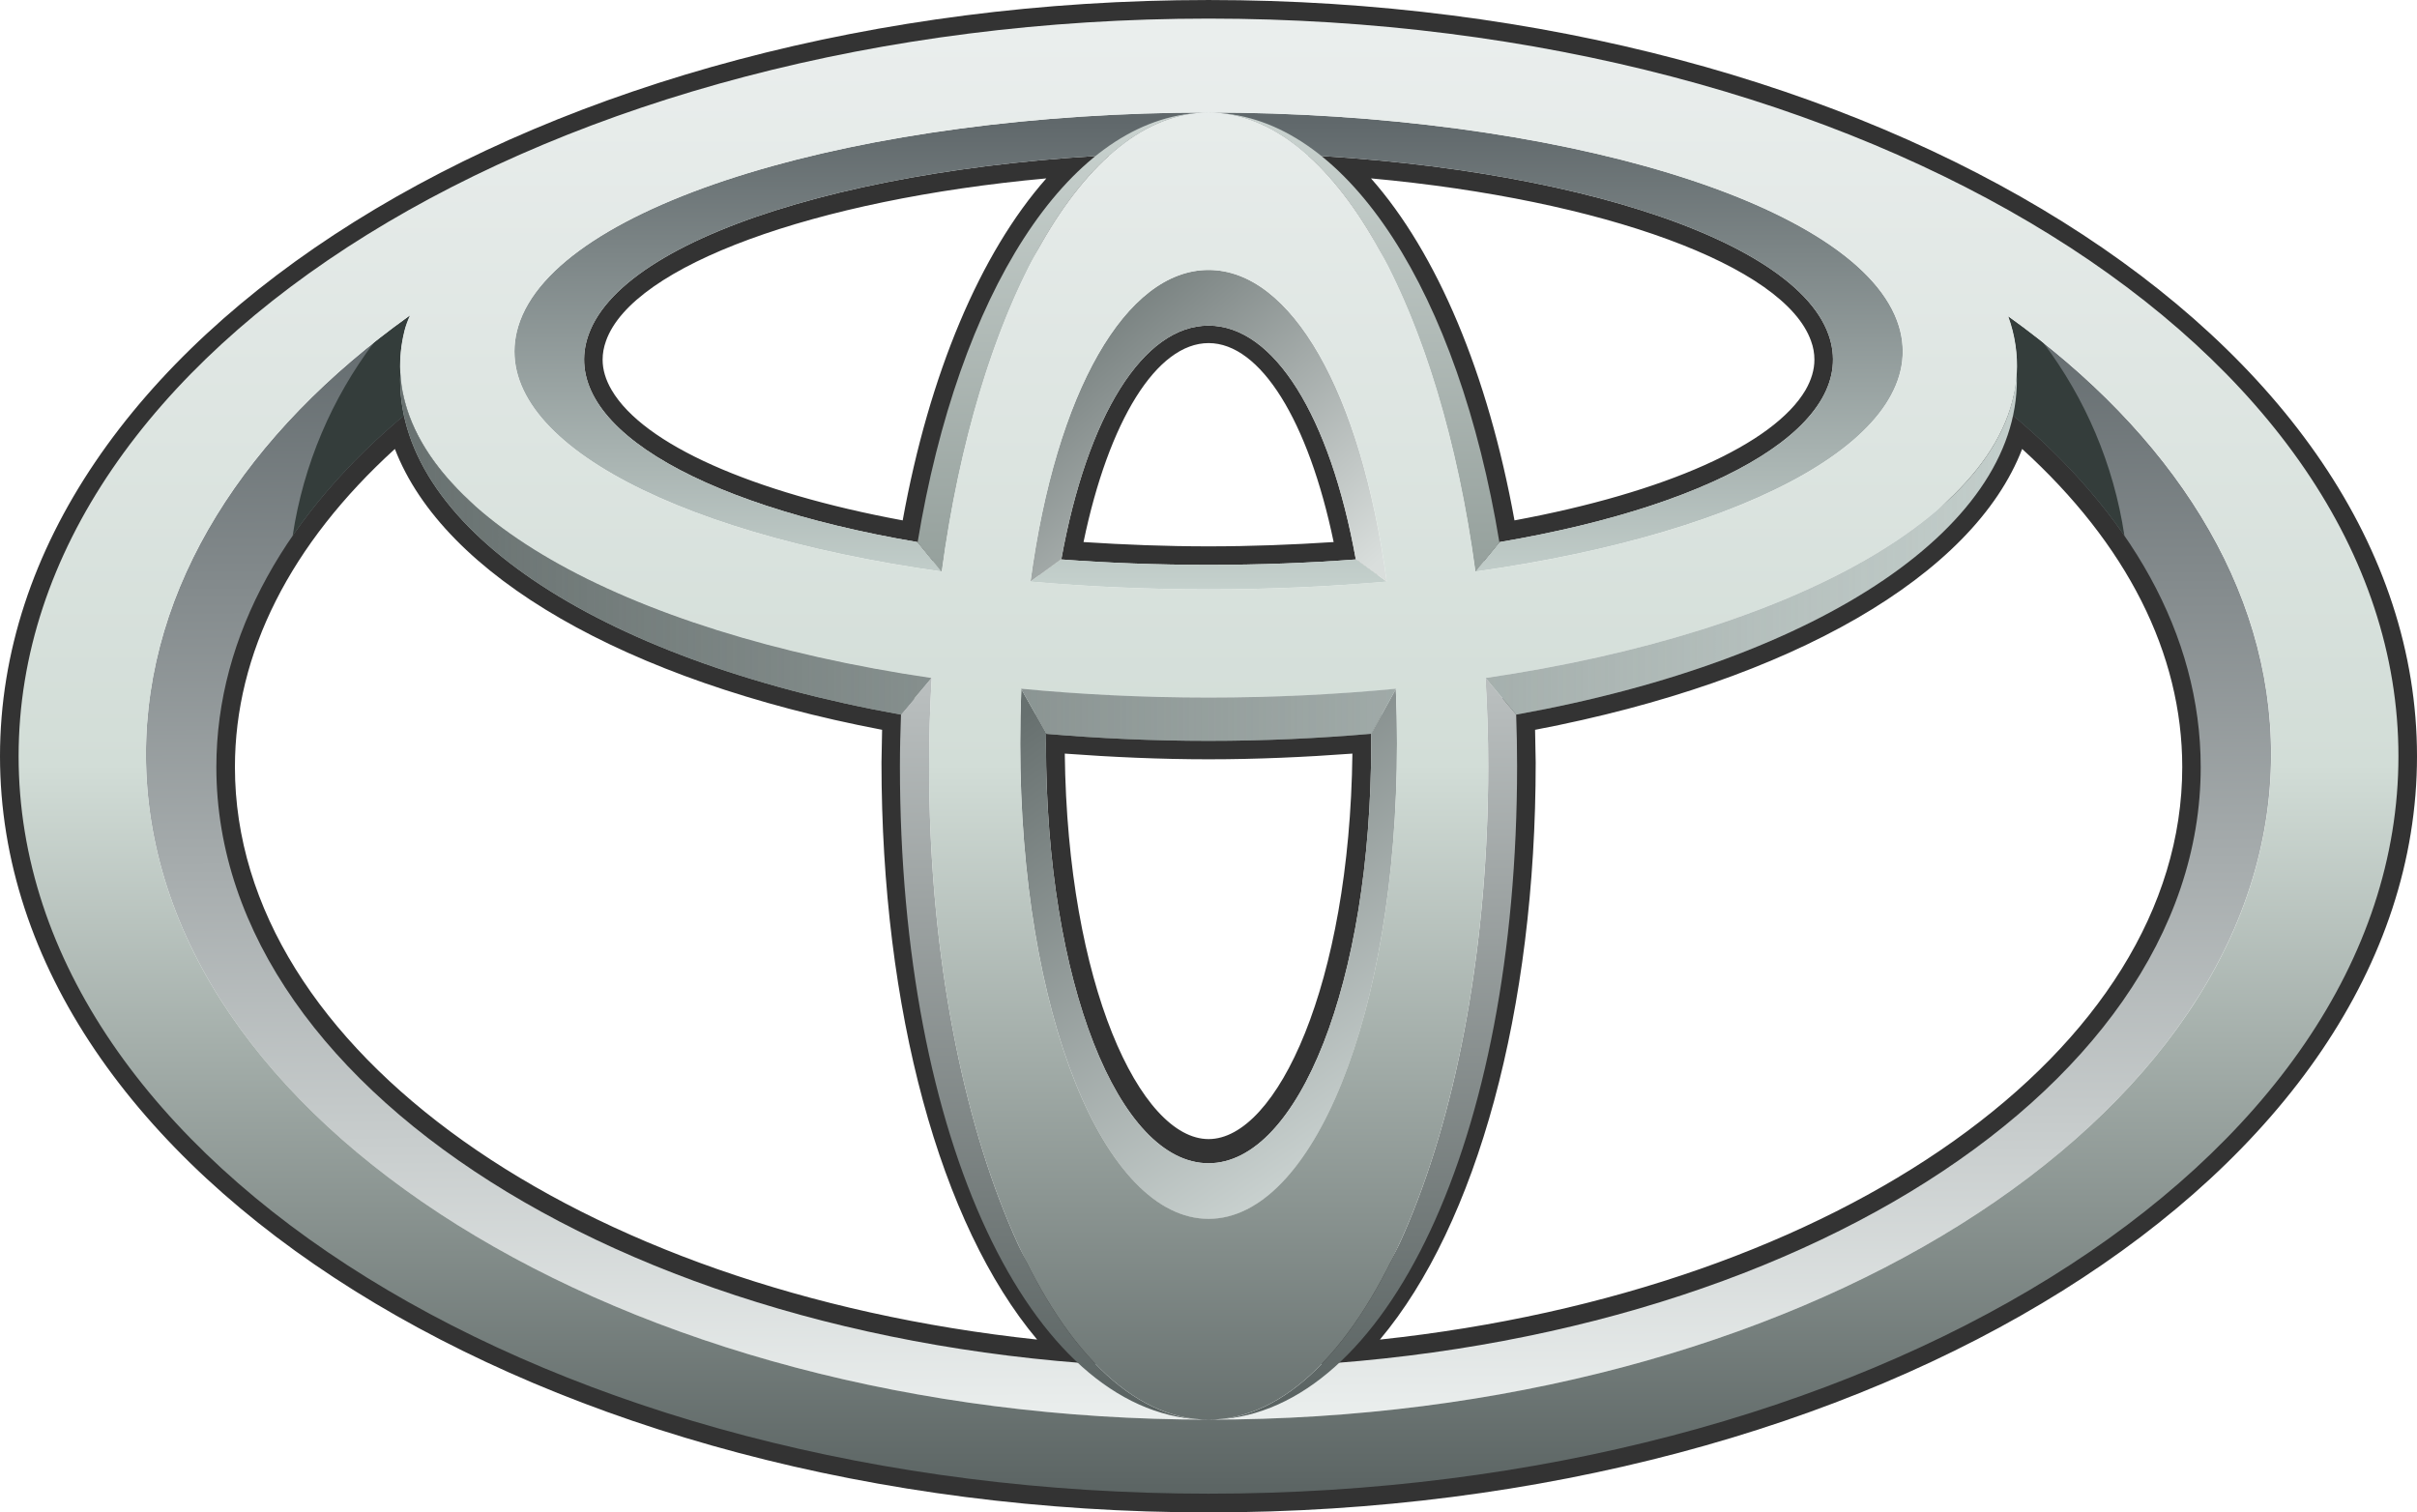 <?xml version="1.0" encoding="UTF-8"?>
<svg width="500" height="312.89" version="1.0" viewBox="0 0 500 312.885" xmlns="http://www.w3.org/2000/svg" xmlns:cc="http://creativecommons.org/ns#" xmlns:dc="http://purl.org/dc/elements/1.1/" xmlns:rdf="http://www.w3.org/1999/02/22-rdf-syntax-ns#" xmlns:xlink="http://www.w3.org/1999/xlink">
<defs>
<linearGradient id="h" x1="140.47" x2="140" y1="81.195" y2="200.87" gradientTransform="matrix(1.918 0 0 -1.918 -16.386 448.37)" gradientUnits="userSpaceOnUse">
<stop stop-color="#eaeeed" offset="0"/>
<stop stop-color="#61696c" offset="1"/>
</linearGradient>
<linearGradient id="g" x1="364.53" x2="364.53" y1="273.6" y2="368.71" gradientTransform="matrix(1.017 0 0 1.017 -122.91 -253.07)" gradientUnits="userSpaceOnUse">
<stop stop-color="#60686b" offset="0"/>
<stop stop-color="#c5d1cd" offset="1"/>
</linearGradient>
<linearGradient id="f" x1="343.82" x2="396.63" y1="305.7" y2="367.07" gradientTransform="matrix(1.017 0 0 1.017 -122.91 -253.07)" gradientUnits="userSpaceOnUse">
<stop stop-color="#707978" offset="0"/>
<stop stop-color="#d9dedc" offset="1"/>
</linearGradient>
<linearGradient id="e" x1="330.35" x2="399.74" y1="393.73" y2="496.73" gradientTransform="matrix(1.017 0 0 1.017 -122.91 -253.07)" gradientUnits="userSpaceOnUse">
<stop stop-color="#67706f" offset="0"/>
<stop stop-color="#d6dedc" offset="1"/>
</linearGradient>
<linearGradient id="d" x1="367.88" x2="367.88" y1="271.81" y2="365.1" gradientTransform="matrix(1.017 0 0 1.017 -122.91 -253.07)" gradientUnits="userSpaceOnUse">
<stop stop-color="#cad3d0" offset="0"/>
<stop stop-color="#95a09c" offset="1"/>
</linearGradient>
<linearGradient id="c" x1="364.19" x2="364.19" y1="389.59" y2="537.55" gradientTransform="matrix(1.017 0 0 1.017 -122.91 -253.07)" gradientUnits="userSpaceOnUse">
<stop stop-color="#b9bebe" offset="0"/>
<stop stop-color="#586160" offset="1"/>
</linearGradient>
<linearGradient id="b" x1="364.53" x2="364.53" y1="256" y2="552.63" gradientTransform="matrix(1.017 0 0 1.017 -122.91 -253.07)" gradientUnits="userSpaceOnUse">
<stop stop-color="#eaeeed" offset="0"/>
<stop stop-color="#d2ddd7" offset=".5"/>
<stop stop-color="#5b6463" offset="1"/>
</linearGradient>
<linearGradient id="a" x1="202.24" x2="531.07" y1="362.01" y2="362.01" gradientTransform="matrix(1.017 0 0 1.017 -122.91 -253.07)" gradientUnits="userSpaceOnUse">
<stop stop-color="#687170" offset="0"/>
<stop stop-color="#687170" stop-opacity="0" offset="1"/>
</linearGradient>
</defs>
<path d="m250.02-1.8665e-4c-137.85-1.0434e-5 -250.02 70.181-250.02 156.44 0 86.252 112.17 156.44 250.02 156.44 137.85-2e-5 249.98-70.191 249.98-156.44-1e-5 -86.262-112.13-156.44-249.98-156.44zm0 7.692c133.62 0 242.32 66.737 242.32 148.75 2e-5 82.035-108.7 148.75-242.32 148.75-133.62 0-242.32-66.716-242.32-148.75 0-82.014 108.7-148.75 242.32-148.75zm-11.538 19.992-12.078 0.763c-58.513 3.573-101.01 19.076-108.26 39.508-0.75 2.119-1.144 4.278-1.144 6.42 0 3.446 0.993 6.906 2.924 10.203 8.123 13.838 33.323 25.219 69.195 31.339l3.782 0.636 0.667-3.782c5.888-35.917 18.81-64.155 35.471-77.49l9.44-7.596zm23.107 0 9.408 7.596c16.655 13.336 29.583 41.573 35.471 77.49l0.636 3.782 3.782-0.636c35.887-6.12 61.103-17.501 69.195-31.339 3.145-5.32 3.76-11.08 1.812-16.623-7.244-20.432-49.745-35.935-108.26-39.508l-12.046-0.763zm-45.134 9.217c-13.688 15.487-24.225 40.441-29.718 70.752-31.182-5.769-53.608-15.714-60.2-26.953-1.252-2.127-1.875-4.226-1.875-6.293 0-1.304 0.235-2.583 0.699-3.878 5.529-15.606 43.107-29.23 91.094-33.628zm67.16 0c47.972 4.398 85.516 18.045 91.03 33.628 0.479 1.295 0.699 2.574 0.699 3.878 1e-5 2.068-0.622 4.166-1.843 6.293-6.615 11.239-29.033 21.184-60.2 26.953-5.493-30.311-15.998-55.265-29.687-70.752zm-33.596 26.381c-15.718-1.2e-5 -28.558 19.367-34.327 51.777l-0.763 4.164 4.259 0.318c10.04 0.75 20.416 1.176 30.831 1.176 10.42 0 20.79-0.426 30.831-1.176l4.227-0.318-0.763-4.164c-5.769-32.41-18.591-51.777-34.295-51.777zm0 7.692c10.737 0 20.65 16.062 25.872 41.161-8.489 0.554-17.13 0.89-25.872 0.89-8.729 0-17.391-0.336-25.872-0.89 5.207-25.098 15.138-41.161 25.872-41.161zm-164.04 7.978-4.863 4.068c-26.297 22.028-40.207 48.185-40.207 75.679 1.2e-5 64.677 78.887 119.35 183.46 127.14l11.665 0.89-8.9-7.596c-22.912-19.598-37.124-66.119-37.124-121.38l0.222-13.032-3.21-0.667c-55.005-9.86-94.136-32.996-99.708-58.896l-1.335-6.198zm328.05 0-1.335 6.198c-5.566 25.9-44.72 49.036-99.708 58.896l-3.21 0.604 0.254 13.095c1e-5 55.266-14.252 101.79-37.156 121.38l-8.868 7.596 11.665-0.89c104.58-7.791 183.43-62.46 183.43-127.14-2e-5 -27.494-13.91-53.651-40.207-75.679l-4.863-4.068zm-332.34 13.922c10.06 26.17 47.657 47.958 100.79 58.102-0.067 2.996-0.127 6.77-0.127 6.77-1e-5 51.244 12.142 95.506 32.198 119.38-95.282-10.167-165.95-59.941-165.95-118.43 1.2e-5 -23.575 11.495-46.174 33.088-65.825zm336.63 0c21.608 19.651 33.119 42.25 33.119 65.825 0 58.488-70.685 108.26-165.98 118.43 20.056-23.877 32.229-68.138 32.229-119.38-2e-5 0-0.073-3.774-0.127-6.77 53.116-10.144 90.695-31.931 100.76-58.102zm-205.71 54.764-0.032 4.164-0.032 1.399c0 51.37 16.115 90.109 37.474 90.109 21.353-1e-5 37.442-38.738 37.442-90.109l-0.032-5.562-4.132 0.35c-10.863 0.951-22.039 1.43-33.278 1.43-11.237 0-22.446-0.479-33.278-1.43l-4.132-0.35zm7.66 8.264c9.755 0.719 19.727 1.176 29.75 1.176 10.04 0 19.982-0.457 29.75-1.176-0.575 47.797-15.642 79.747-29.75 79.747-14.122-1e-5 -29.188-31.95-29.75-79.747z" fill="#333"/>
<path d="m415.4 65.416c0.353 0.972 0.673 1.97 0.928 2.965 1.446 5.748 1.147 11.389-0.727 16.888 24.949 20.574 39.656 45.948 39.656 73.442 0 68.624-91.897 124.27-205.25 124.27-113.36 0-205.25-55.644-205.25-124.27 0-27.471 14.722-52.868 39.64-73.442-1.859-5.499-2.158-11.139-0.712-16.888 0.261-1.018 0.689-2.096 1.191-3.168-34.044 24.252-54.685 56.041-54.685 90.853 0 76.012 98.406 137.63 219.81 137.63 121.39 0 219.81-61.614 219.81-137.63 0-34.738-20.559-66.451-54.422-90.65" fill="url(#h)"/>
<path d="m280.55 115.73c-9.686 0.727-19.899 1.124-30.543 1.124-10.639 0-20.844-0.397-30.53-1.124h-0.031l-6.331 4.599c11.68 1.02 24.013 1.596 36.898 1.596 12.887 0 25.219-0.575 36.907-1.596l-6.37-4.599zm112.28-48.219c-7.716-25.503-71.319-44.232-142.82-44.232-71.48 0-135.09 18.729-142.8 44.232-6.697 22.124 29.864 42.6 87.543 50.722l-5.012-6.099c-46.66-7.942-74.394-24.874-67.995-42.878 7.754-21.853 64.077-37.684 128.26-37.684 64.182 0 120.52 15.831 128.27 37.684 6.391 18.004-21.331 34.935-68.003 42.878l-4.996 6.099c57.661-8.123 94.246-28.599 87.554-50.722" fill="#ebeeec"/>
<path d="m280.55 115.73c-9.686 0.727-19.899 1.124-30.543 1.124-10.639 0-20.844-0.397-30.53-1.124h-0.031l-6.331 4.599c11.68 1.02 24.013 1.596 36.898 1.596 12.887 0 25.219-0.575 36.907-1.596l-6.37-4.599zm112.28-48.219c-7.716-25.503-71.319-44.232-142.82-44.232-71.48 0-135.09 18.729-142.8 44.232-6.697 22.124 29.864 42.6 87.543 50.722l-5.012-6.099c-46.66-7.942-74.394-24.874-67.995-42.878 7.754-21.853 64.077-37.684 128.26-37.684 64.182 0 120.52 15.831 128.27 37.684 6.391 18.004-21.331 34.935-68.003 42.878l-4.996 6.099c57.661-8.123 94.246-28.599 87.554-50.722" fill="url(#g)"/>
<path d="m219.55 115.73c5.357-29.767 16.976-48.369 30.455-48.369 13.493 0 25.104 18.602 30.469 48.369h0.105l6.264 4.548c-5.29-39.31-19.78-64.432-36.832-64.432-17.066 0-31.548 25.121-36.83 64.432l6.264-4.548h0.105" fill="#ebeeec"/>
<path d="m219.55 115.73c5.357-29.767 16.976-48.369 30.455-48.369 13.493 0 25.104 18.602 30.469 48.369h0.105l6.264 4.548c-5.29-39.31-19.78-64.432-36.832-64.432-17.066 0-31.548 25.121-36.83 64.432l6.264-4.548h0.105" fill="url(#f)"/>
<path d="m288.75 142.55-5.125 9.268c0 0.675 0.031 1.369 0.031 2.073 0 49.341-15.09 86.757-33.647 86.757-18.573 0-33.633-37.415-33.633-86.757 0-0.779 0.015-1.548 0.031-2.298l-5.132-9.043c-0.15 3.702-0.224 7.447-0.224 11.289 0 55.941 17.442 98.316 38.965 98.316 21.525 0 38.982-42.375 38.982-98.316 0-3.842-0.098-7.587-0.247-11.289" fill="#ebeeec"/>
<path d="m288.75 142.55-5.125 9.268c0 0.675 0.031 1.369 0.031 2.073 0 49.341-15.09 86.757-33.647 86.757-18.573 0-33.633-37.415-33.633-86.757 0-0.779 0.015-1.548 0.031-2.298l-5.132-9.043c-0.15 3.702-0.224 7.447-0.224 11.289 0 55.941 17.442 98.316 38.965 98.316 21.525 0 38.982-42.375 38.982-98.316 0-3.842-0.098-7.587-0.247-11.289" fill="url(#e)"/>
<path d="m247.41 23.393c-26.631 2.147-49.087 37.277-57.593 88.837l4.927 6.039h0.095c7.142-52.931 27.93-92.459 52.762-94.876-0.063 0.005-0.128-0.005-0.191 0zm5.022 0c24.833 2.418 45.627 41.945 52.762 94.876h0.064l4.927-6.039c-8.508-51.663-31.063-86.819-57.752-88.837z" fill="url(#d)"/>
<path d="m192.68 140.3-6.293 7.469c-0.128 3.544-0.222 7.092-0.222 10.711 1e-5 77.826 27.176 133.46 62.17 135.18-31.146-2.08-56.131-61.822-56.131-135.18 0-6.164 0.197-12.21 0.54-18.181h-0.064zm114.61 0c0.351 5.971 0.572 12.016 0.572 18.181 0 73.379-25.019 133.13-56.195 135.18 35.008-1.719 62.17-57.352 62.17-135.18 0-3.619-0.062-7.158-0.191-10.68l-6.293-7.501h-0.064z" fill="url(#c)"/>
<path d="m415.6 85.269c9.538 7.867 17.584 16.452 23.878 25.57-2.227-14.833-8.144-28.47-16.782-39.932-2.376-1.874-4.795-3.725-7.298-5.491 0.353 0.972 0.673 1.97 0.928 2.965 1.446 5.748 1.147 11.389-0.727 16.888" fill="#343d3b"/>
<path d="m84.405 85.269c-1.859-5.499-2.158-11.139-0.712-16.888 0.261-1.018 0.689-2.096 1.191-3.168-2.601 1.874-5.109 3.769-7.561 5.694-8.623 11.462-14.542 25.098-16.782 39.932 6.295-9.118 14.325-17.703 23.863-25.57" fill="#343d3b"/>
<path d="m250.02 3.846c-135.96 0-246.17 68.335-246.17 152.6 0 84.282 110.21 152.56 246.17 152.56 135.95 0 246.14-68.283 246.14-152.56 0-84.261-110.19-152.6-246.14-152.6zm0 19.42c71.497 0 135.09 18.741 142.81 44.244 6.691 22.126-29.89 42.611-87.598 50.728-7.367-54.65-29.309-94.972-55.209-94.972zc-25.886 0-47.843 40.322-55.209 94.972-57.702-8.117-94.293-28.602-87.598-50.728 7.718-25.503 71.327-44.244 142.81-44.244zm0 32.579c17.064 0 31.557 25.133 36.838 64.459-11.666 1.032-23.976 1.621-36.838 1.621-12.859 0-25.174-0.588-36.838-1.621 5.277-39.326 19.776-64.459 36.838-64.459zm-165.22 9.408c-0.486 1.056-0.854 2.093-1.113 3.115-8.074 31.937 37.8 61.431 109.05 71.896-0.35 5.968-0.54 12.04-0.54 18.212 0 74.672 25.878 135.21 57.816 135.21 31.94 0 57.848-60.539 57.848-135.21 0-6.172-0.191-12.244-0.54-18.212 71.215-10.472 117.08-39.967 109.02-71.896-0.248-0.983-0.543-1.956-0.89-2.924 33.847 24.213 54.383 55.912 54.383 90.617 0 76.012-98.43 137.63-219.82 137.63-121.4 0-219.82-61.614-219.82-137.63 0-34.792 20.609-66.572 54.606-90.808zm126.47 77.268c12.343 1.17 25.294 1.78 38.745 1.78 13.454 0 26.4-0.609 38.745-1.78 0.151 3.696 0.222 7.485 0.222 11.347 0 55.918-17.442 98.277-38.968 98.277-21.523 0-38.968-42.359-38.968-98.277 0-3.862 0.072-7.651 0.222-11.347z" fill="url(#b)"/>
<path d="m211.19 142.48 0.046 0.031 5.282 9.312c10.75 0.921 21.928 1.444 33.487 1.444 11.613 0 22.822-0.524 33.641-1.465l5.138-9.291 0.031-0.031c-12.361 1.178-25.323 1.828-38.81 1.828-13.485 0-26.452-0.65-38.815-1.828zm206-65.479c-1.318 28.499-45.124 53.747-109.87 63.262l0.023 0.023 6.316 7.543c63.356-11.387 105.03-39.362 103.53-70.828zm-334.37 0c-1.5 31.495 40.177 59.441 103.52 70.828l6.331-7.543 0.015-0.023c-64.76-9.515-108.53-34.763-109.87-63.262" fill="#c3cecb"/>
<path d="m211.19 142.48 0.046 0.031 5.282 9.312c10.75 0.921 21.928 1.444 33.487 1.444 11.613 0 22.822-0.524 33.641-1.465l5.138-9.291 0.031-0.031c-12.361 1.178-25.323 1.828-38.81 1.828-13.485 0-26.452-0.65-38.815-1.828zm206-65.479c-1.318 28.499-45.124 53.747-109.87 63.262l0.023 0.023 6.316 7.543c63.356-11.387 105.03-39.362 103.53-70.828zm-334.37 0c-1.5 31.495 40.177 59.441 103.52 70.828l6.331-7.543 0.015-0.023c-64.76-9.515-108.53-34.763-109.87-63.262" fill="url(#a)"/>
</svg>
